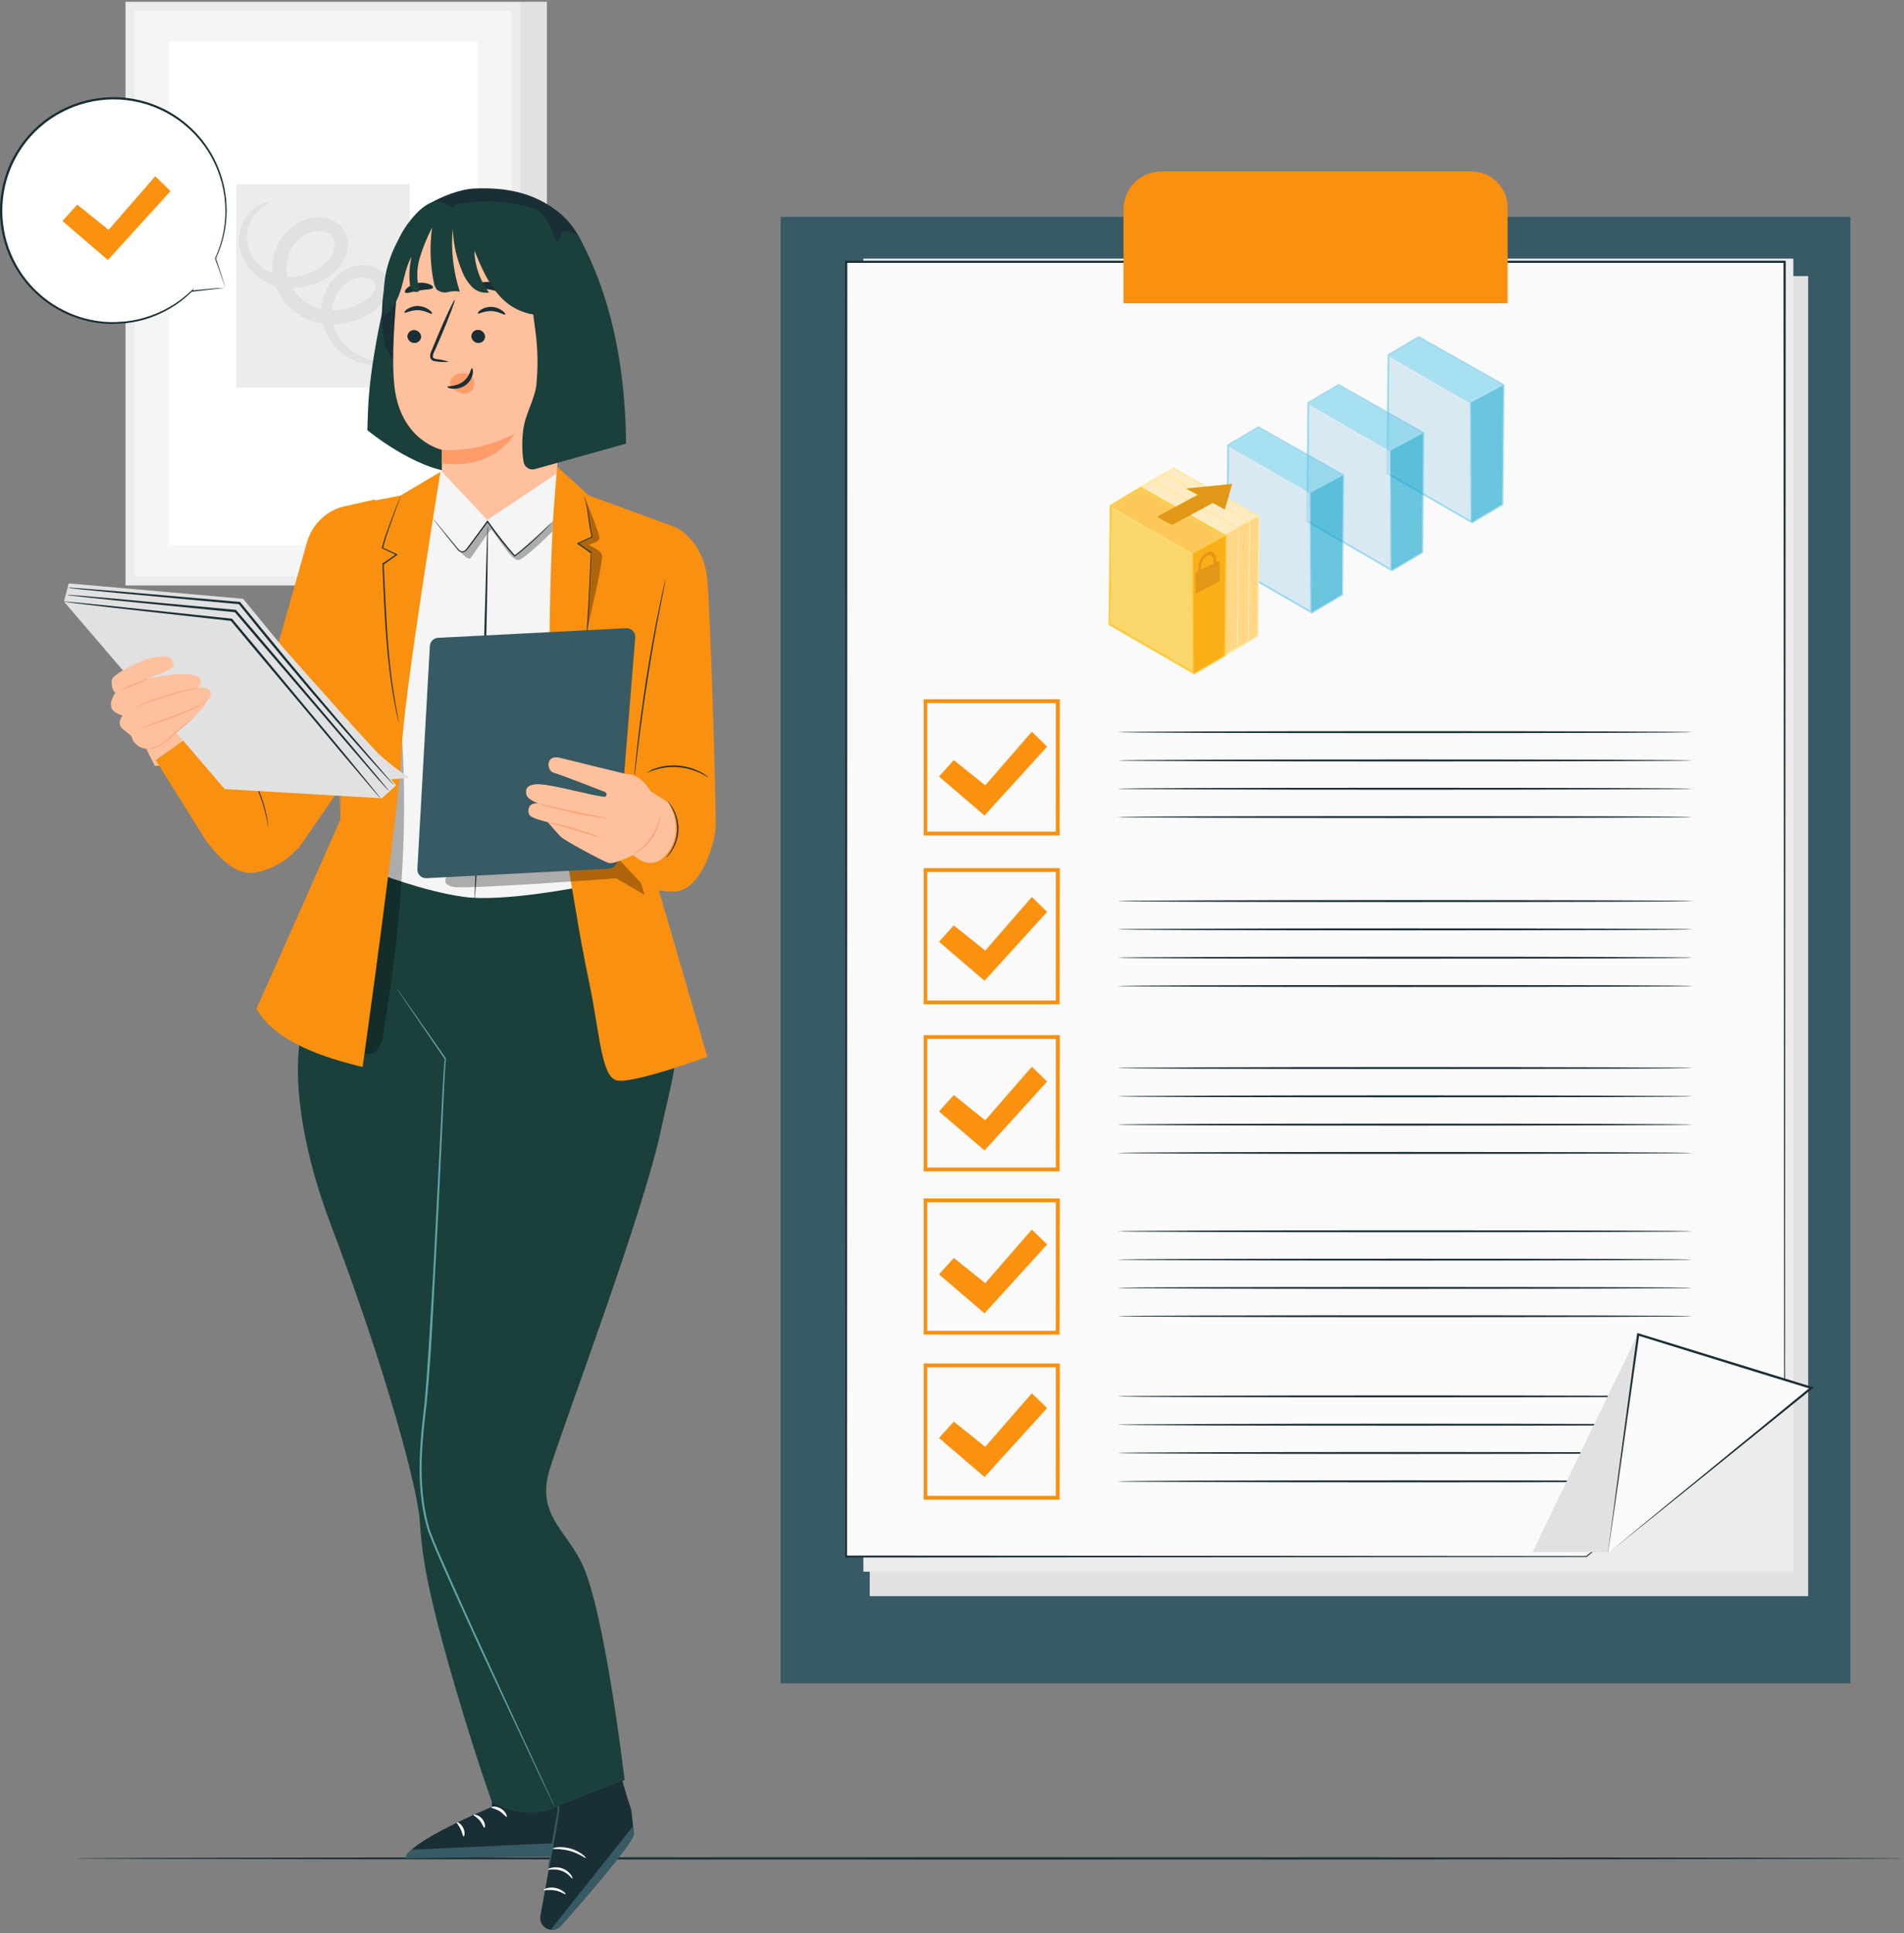 <svg width="538" height="546" viewBox="0 0 538 546" fill="none" xmlns="http://www.w3.org/2000/svg">
<rect x="0" y="0" width="538" height="546" fill="#808080" stroke="none"/>
<g clip-path="url(#clip0_2545_73)">
<path d="M537.469 524.889C537.469 525.069 421.959 525.219 279.469 525.219C136.979 525.219 21.469 525.069 21.469 524.889C21.469 524.709 136.949 524.559 279.469 524.559C421.989 524.559 537.469 524.709 537.469 524.889Z" fill="#1A2E35"/>
<path d="M154.537 0.5H146.938V163.87H154.537V0.5Z" fill="#E1E1E1"/>
<path d="M145.679 1.762H36.829C36.768 1.762 36.719 1.811 36.719 1.872V163.992C36.719 164.052 36.768 164.102 36.829 164.102H145.679C145.739 164.102 145.789 164.052 145.789 163.992V1.872C145.789 1.811 145.739 1.762 145.679 1.762Z" fill="#F5F5F5"/>
<path d="M146.941 165.361H35.572C35.557 165.362 35.542 165.36 35.528 165.355C35.514 165.35 35.501 165.342 35.49 165.332C35.48 165.321 35.472 165.309 35.467 165.294C35.462 165.28 35.46 165.265 35.462 165.251V0.611C35.46 0.596 35.462 0.581 35.467 0.567C35.472 0.553 35.48 0.54 35.49 0.529C35.501 0.519 35.514 0.511 35.528 0.506C35.542 0.501 35.557 0.499 35.572 0.501H146.941C146.971 0.501 146.999 0.512 147.019 0.533C147.04 0.553 147.051 0.581 147.051 0.611V165.251C147.051 165.265 147.049 165.279 147.043 165.293C147.038 165.306 147.029 165.318 147.019 165.328C147.009 165.339 146.997 165.347 146.984 165.352C146.97 165.358 146.956 165.361 146.941 165.361ZM38.092 162.841H144.411C144.426 162.842 144.441 162.84 144.455 162.835C144.469 162.83 144.482 162.822 144.493 162.812C144.503 162.801 144.511 162.789 144.516 162.774C144.521 162.76 144.523 162.745 144.521 162.731V3.141C144.523 3.126 144.521 3.111 144.516 3.097C144.511 3.083 144.503 3.07 144.493 3.059C144.482 3.049 144.469 3.041 144.455 3.036C144.441 3.031 144.426 3.029 144.411 3.031H38.092C38.062 3.031 38.034 3.042 38.014 3.063C37.993 3.083 37.981 3.111 37.981 3.141V162.731C37.981 162.745 37.984 162.759 37.99 162.773C37.995 162.786 38.004 162.798 38.014 162.808C38.024 162.819 38.036 162.827 38.049 162.832C38.063 162.838 38.077 162.841 38.092 162.841Z" fill="#ECECEC"/>
<path d="M134.893 11.781H47.813C47.752 11.781 47.703 11.831 47.703 11.891V153.871C47.703 153.932 47.752 153.981 47.813 153.981H134.893C134.954 153.981 135.003 153.932 135.003 153.871V11.891C135.003 11.831 134.954 11.781 134.893 11.781Z" fill="white"/>
<path d="M115.7 52.09H66.82C66.781 52.09 66.75 52.121 66.75 52.16V109.47C66.75 109.509 66.781 109.54 66.82 109.54H115.7C115.739 109.54 115.77 109.509 115.77 109.47V52.16C115.77 52.121 115.739 52.09 115.7 52.09Z" fill="#ECECEC"/>
<path d="M111.883 102.501C111.943 102.691 109.533 103.751 104.883 103.211C102.056 102.835 99.368 101.759 97.063 100.081C93.933 97.742 91.776 94.331 91.003 90.501C90.566 88.115 90.767 85.655 91.587 83.372C92.407 81.089 93.817 79.063 95.673 77.501C96.727 76.62 97.92 75.92 99.203 75.431C100.608 74.91 102.118 74.738 103.603 74.931C105.232 75.076 106.772 75.734 108.003 76.811C108.692 77.459 109.212 78.267 109.515 79.163C109.819 80.06 109.897 81.017 109.743 81.951C109.406 83.633 108.561 85.172 107.323 86.361C106.229 87.439 104.987 88.355 103.633 89.081C100.927 90.581 97.913 91.439 94.823 91.591C91.563 91.781 88.314 91.057 85.443 89.501C82.481 87.847 80.076 85.352 78.533 82.331C76.95 79.249 76.511 75.706 77.293 72.331C78.079 69.059 79.942 66.146 82.583 64.061C83.897 63.021 85.397 62.24 87.003 61.761C88.636 61.33 90.347 61.279 92.003 61.611C93.75 61.947 95.34 62.842 96.533 64.161C97.679 65.513 98.306 67.228 98.303 69.001C98.324 70.615 97.917 72.205 97.123 73.611C96.4 74.888 95.456 76.026 94.333 76.971C92.29 78.687 89.903 79.945 87.333 80.661C84.965 81.353 82.48 81.547 80.033 81.231C77.754 80.916 75.578 80.081 73.673 78.791C72.034 77.712 70.645 76.296 69.598 74.637C68.552 72.978 67.871 71.114 67.603 69.171C67.275 66.238 68.08 63.29 69.853 60.931C70.906 59.458 72.346 58.306 74.013 57.601C75.163 57.171 75.813 57.181 75.843 57.291C75.873 57.401 75.323 57.701 74.393 58.291C73.084 59.211 71.994 60.41 71.203 61.801C69.947 63.904 69.479 66.385 69.883 68.801C70.207 70.367 70.855 71.849 71.785 73.151C72.715 74.453 73.906 75.546 75.283 76.361C76.943 77.352 78.799 77.967 80.722 78.164C82.645 78.361 84.587 78.135 86.413 77.501C88.478 76.838 90.382 75.751 92.003 74.311C92.793 73.685 93.436 72.893 93.885 71.991C94.335 71.089 94.58 70.098 94.603 69.091C94.599 68.169 94.254 67.281 93.636 66.596C93.019 65.912 92.17 65.479 91.253 65.381C90.175 65.175 89.064 65.216 88.003 65.501C86.914 65.841 85.897 66.38 85.003 67.091C83.091 68.632 81.75 70.769 81.193 73.161C80.617 75.641 80.951 78.246 82.133 80.501C83.314 82.805 85.147 84.71 87.403 85.981C89.621 87.203 92.134 87.788 94.663 87.671C97.164 87.553 99.605 86.869 101.803 85.671C102.841 85.144 103.798 84.471 104.643 83.671C105.349 83.045 105.854 82.224 106.093 81.311C106.162 80.972 106.145 80.62 106.041 80.29C105.938 79.959 105.753 79.66 105.503 79.421C104.838 78.853 104.014 78.504 103.143 78.421C102.214 78.283 101.265 78.365 100.373 78.661C99.435 78.983 98.559 79.464 97.783 80.081C96.247 81.288 95.077 82.897 94.403 84.731C93.763 86.433 93.567 88.271 93.833 90.071C94.358 93.295 96.014 96.226 98.503 98.341C100.453 99.964 102.753 101.111 105.223 101.691C109.363 102.641 111.853 102.161 111.883 102.501Z" fill="#E1E1E1"/>
<path d="M63.65 81.279L60.81 72.949C64.166 65.769 64.715 57.594 62.35 50.029C59.985 42.465 54.877 36.059 48.029 32.069C41.18 28.08 33.088 26.796 25.341 28.47C17.595 30.144 10.754 34.655 6.164 41.116C1.574 47.577 -0.434 55.52 0.535 63.386C1.504 71.252 5.38 78.472 11.401 83.625C17.422 88.778 25.153 91.494 33.075 91.237C40.996 90.981 48.535 87.771 54.21 82.239L63.65 81.279Z" fill="white"/>
<path d="M63.648 81.279C63.456 81.316 63.263 81.342 63.068 81.359L61.278 81.579L54.208 82.389H53.938L54.078 82.149L54.288 82.309C50.576 85.994 46.011 88.704 40.998 90.199C39.419 90.654 37.808 90.988 36.178 91.199C35.338 91.329 34.468 91.339 33.588 91.409C33.148 91.409 32.698 91.489 32.258 91.479H30.898C22.64 91.225 14.808 87.751 9.078 81.799C3.889 76.484 0.715 69.526 0.101 62.123C-0.512 54.72 1.474 47.335 5.718 41.239C8.697 36.912 12.708 33.396 17.388 31.009C21.84 28.731 26.757 27.51 31.758 27.439C40.024 27.367 47.998 30.497 54.008 36.173C60.018 41.85 63.598 49.632 63.998 57.889C64.263 63.099 63.232 68.294 60.998 73.009V72.909C61.878 75.609 62.568 77.709 63.048 79.159C63.261 79.825 63.431 80.355 63.558 80.749C63.619 80.922 63.669 81.099 63.708 81.279C63.708 81.279 63.628 81.079 63.498 80.719C63.368 80.359 63.158 79.799 62.918 79.109C62.408 77.689 61.678 75.639 60.748 72.999C62.998 68.158 63.985 62.826 63.617 57.501C63.249 52.175 61.539 47.029 58.646 42.544C55.752 38.057 51.77 34.377 47.07 31.846C42.37 29.315 37.106 28.016 31.768 28.069C26.863 28.143 22.041 29.347 17.678 31.589C13.101 33.924 9.177 37.361 6.258 41.589C3.593 45.431 1.818 49.819 1.061 54.433C0.304 59.047 0.585 63.772 1.882 68.265C3.18 72.757 5.462 76.904 8.563 80.404C11.663 83.904 15.505 86.669 19.808 88.499C23.318 89.996 27.074 90.833 30.888 90.969H32.218C32.658 90.969 33.098 90.969 33.538 90.909C34.398 90.839 35.258 90.839 36.088 90.719C37.699 90.513 39.291 90.179 40.848 89.719C45.824 88.284 50.375 85.658 54.108 82.069L54.858 81.349L54.318 82.239L54.188 82.039L61.188 81.399L62.998 81.319L63.648 81.279Z" fill="#1A2E35"/>
<path d="M38.352 205.609L43.762 216.319L56.312 215.919L57.772 214.649L51.192 206.509L38.352 205.609Z" fill="#FFC19D"/>
<path d="M138.996 508.9V510.33C138.996 510.33 114.866 520.33 114.656 524.88L162.736 524.18L161.846 508.18C154.726 511.6 147.256 512.08 138.996 508.9Z" fill="#1A2E35"/>
<path d="M162.717 524.178L162.507 520.328L116.507 522.418C116.507 522.418 114.387 523.418 114.647 524.878L162.717 524.178Z" fill="#375A64"/>
<path d="M138.814 510.499C138.814 510.729 140.004 510.819 141.164 511.559C142.324 512.299 142.964 513.269 143.164 513.179C143.364 513.089 143.014 511.729 141.584 510.859C140.154 509.989 138.764 510.249 138.814 510.499Z" fill="white"/>
<path d="M133.799 512.63C133.749 512.85 134.799 513.24 135.579 514.22C136.359 515.2 136.639 516.22 136.869 516.22C137.099 516.22 137.239 514.88 136.199 513.68C135.159 512.48 133.799 512.4 133.799 512.63Z" fill="white"/>
<path d="M131 518.702C131.22 518.702 131.53 517.572 130.9 516.302C130.27 515.032 129.18 514.522 129.08 514.722C128.98 514.922 129.67 515.592 130.17 516.652C130.67 517.712 130.79 518.682 131 518.702Z" fill="white"/>
<path d="M173.351 494.398L152.881 500.128L158.001 511.738L152.691 541.118C152.538 541.927 152.689 542.763 153.115 543.467C153.542 544.17 154.214 544.691 155.001 544.928C155.612 545.102 156.26 545.1 156.87 544.923C157.48 544.746 158.028 544.402 158.451 543.928C162.971 538.858 179.501 520.138 179.101 517.848L178.451 511.748C178.311 510.478 177.081 507.468 177.081 507.188L173.351 494.398Z" fill="#1A2E35"/>
<path d="M155.602 545.038L178.902 515.738L179.022 517.068C179.292 518.508 178.692 519.138 178.082 520.138C176.252 523.078 171.082 529.778 158.542 543.928C158.177 544.337 157.72 544.651 157.208 544.845C156.696 545.038 156.145 545.104 155.602 545.038Z" fill="#375A64"/>
<path d="M161.739 530.592C161.569 530.692 160.689 529.102 158.679 528.392C156.669 527.682 154.949 528.232 154.889 528.042C154.829 527.852 155.239 527.682 155.989 527.512C156.974 527.309 157.996 527.389 158.939 527.742C159.874 528.082 160.69 528.686 161.289 529.482C161.729 530.092 161.819 530.552 161.739 530.592Z" fill="white"/>
<path d="M159.82 535.02C159.68 535.17 158.55 534.24 156.82 533.93C155.09 533.62 153.69 534.01 153.62 533.82C153.55 533.63 155.01 532.82 156.97 533.24C158.93 533.66 160 534.92 159.82 535.02Z" fill="white"/>
<path d="M165.541 524.781C165.401 524.941 163.671 523.501 161.041 522.781C158.411 522.061 156.171 522.341 156.141 522.131C156.111 521.921 158.441 521.311 161.251 522.131C164.061 522.951 165.691 524.681 165.541 524.781Z" fill="white"/>
<path d="M157.752 507.738C157.955 509.045 158.035 510.367 157.992 511.688V511.738C157.732 513.438 157.382 515.608 156.992 517.968C156.502 520.768 155.992 523.288 155.652 525.108C155.508 526.107 155.263 527.089 154.922 528.038C154.923 527.03 155.027 526.025 155.232 525.038C155.492 523.198 155.902 520.658 156.392 517.868C156.812 515.508 157.212 513.338 157.552 511.648C157.51 510.342 157.577 509.034 157.752 507.738Z" fill="#375A64"/>
<path d="M186.881 318.629C188.501 310.839 192.581 296.759 190.971 290.279C187.241 275.279 180.691 266.569 171.751 247.489H165.101L101.301 246.379L96.071 257.959C90.281 273.559 86.321 282.879 84.691 294.289C82.811 307.439 86.111 326.489 93.411 345.719C109.181 387.229 117.991 420.429 118.591 429.369C119.191 438.309 120.151 447.559 128.441 475.869C134.491 496.539 138.971 508.869 138.971 508.869C145.261 512.419 151.921 513.379 157.971 509.929L176.491 502.779C176.491 502.779 170.811 454.019 164.191 441.089C159.421 431.779 151.621 427.359 155.261 415.219C158.901 403.079 181.931 342.499 186.881 318.629Z" fill="#1B403C"/>
<path d="M112.203 279.262C112.299 279.358 112.382 279.466 112.453 279.582L113.163 280.582L115.863 284.422L126.003 298.952V299.002V299.072C125.513 304.522 125.323 310.842 125.003 317.892C124.683 324.942 124.303 332.692 123.903 341.012C123.503 349.332 123.003 358.242 122.513 367.572C122.023 376.902 121.513 386.642 120.513 396.672C119.513 405.022 118.683 413.212 119.393 421.092C119.558 423.04 119.822 424.98 120.183 426.902C120.511 428.789 120.972 430.65 121.563 432.472C122.883 436.002 124.423 439.472 125.873 442.762C131.763 456.082 137.283 467.992 141.873 478.012L152.803 501.712L155.803 508.162L156.563 509.842C156.733 510.222 156.803 510.422 156.803 510.422C156.803 510.422 156.693 510.242 156.503 509.872C156.313 509.502 156.043 508.922 155.693 508.212C154.983 506.722 153.953 504.572 152.623 501.812C149.993 496.212 146.203 488.152 141.513 478.192C136.823 468.232 131.313 456.312 125.393 442.992C123.933 439.652 122.393 436.262 121.043 432.652C120.435 430.809 119.964 428.924 119.633 427.012C119.263 425.092 119.013 423.132 118.833 421.152C118.103 413.152 118.963 404.942 119.933 396.612C120.863 386.612 121.353 376.852 121.933 367.532C122.513 358.212 122.933 349.312 123.373 340.992C123.813 332.672 124.193 324.912 124.553 317.862C124.913 310.812 125.143 304.492 125.673 299.042V299.162C121.393 292.892 118.023 287.932 115.673 284.512L113.053 280.612L112.383 279.612C112.317 279.498 112.257 279.381 112.203 279.262Z" fill="#61A5AA"/>
<path d="M120.699 142.958L124.619 133.058L147.999 131.828L157.539 133.058L158.589 135.798L164.999 250.318C164.999 250.318 142.379 254.878 131.069 253.318C119.759 251.758 106.469 246.568 106.469 246.568V181.428L120.699 142.958Z" fill="#F5F5F5"/>
<path d="M155.848 147.611C155.802 147.687 155.749 147.757 155.688 147.821L155.178 148.391C154.728 148.881 154.058 149.581 153.178 150.451C150.771 152.842 148.216 155.08 145.528 157.151L145.418 157.231L145.318 157.131C142.799 154.362 140.46 151.432 138.318 148.361C138.078 148.011 137.838 147.671 137.628 147.361H137.908L132.288 154.911C132.071 155.21 131.811 155.477 131.518 155.701C131.208 155.94 130.817 156.047 130.428 156.001C130.069 155.923 129.741 155.739 129.488 155.471C129.248 155.221 129.048 154.961 128.848 154.711L126.628 151.941L123.458 147.941L122.608 146.841C122.501 146.718 122.407 146.584 122.328 146.441C122.445 146.555 122.555 146.675 122.658 146.801C122.878 147.071 123.178 147.421 123.558 147.861L126.818 151.811L129.068 154.561C129.468 155.041 129.868 155.621 130.478 155.721C131.088 155.821 131.628 155.291 132.048 154.721L137.628 147.151L137.768 146.961L137.908 147.161L138.598 148.161C140.732 151.222 143.053 154.147 145.548 156.921H145.348C148.035 154.873 150.606 152.676 153.048 150.341C153.938 149.491 154.628 148.811 155.098 148.341L155.638 147.811L155.848 147.611Z" fill="#1A2E35"/>
<g opacity="0.3">
<path d="M129.172 154.88C129.172 154.88 132.172 158.52 132.962 157.61C133.752 156.7 138.182 149.9 138.712 149.61C139.242 149.32 144.532 158.85 146.612 158.18C148.692 157.51 156.112 150.1 156.112 150.1L156.252 147.18L145.452 157.01L137.782 147.25L131.322 155.64C131.322 155.64 130.002 156.72 129.172 154.88Z" fill="black"/>
</g>
<path d="M134.127 253.989C134.103 253.632 134.103 253.275 134.127 252.919C134.127 252.149 134.187 251.129 134.227 249.839C134.337 247.109 134.497 243.259 134.687 238.539C135.087 228.989 135.627 215.799 136.127 201.239C136.627 186.679 137.007 173.469 137.267 163.919C137.407 159.199 137.507 155.349 137.587 152.609L137.707 149.539C137.706 149.181 137.733 148.823 137.787 148.469C137.832 148.824 137.849 149.181 137.837 149.539C137.837 150.299 137.837 151.329 137.837 152.619C137.837 155.349 137.767 159.199 137.717 163.929C137.577 173.489 137.277 186.689 136.777 201.259C136.277 215.829 135.657 229.019 135.147 238.559C134.867 243.279 134.637 247.119 134.477 249.849C134.377 251.139 134.307 252.159 134.247 252.919C134.239 253.278 134.199 253.636 134.127 253.989Z" fill="#1A2E35"/>
<g opacity="0.3">
<path d="M113.567 207.77L101.297 288.26L102.297 296.98C103.377 298.21 105.517 297.8 106.617 296.59C107.591 295.271 108.173 293.704 108.297 292.07C112.927 264.24 115.447 235.92 113.567 207.77Z" fill="black"/>
</g>
<path d="M96.297 143.259C94.049 143.987 92.011 145.249 90.357 146.936C88.703 148.624 87.481 150.687 86.797 152.949L72.188 204.499L84.188 239.839L95.287 223.729L105.997 141.059L96.297 143.259Z" fill="#F9900F"/>
<path d="M96.281 229.98C96.341 230.89 96.371 231.4 96.371 231.4L72.461 284.92C77.801 294.46 92.251 298.92 102.461 301.36C102.461 301.36 112.781 228.2 113.461 212.07C114.141 195.94 124.461 133.27 124.461 133.27L113.191 139.96L99.341 142.67" fill="#F9900F"/>
<path d="M75.367 278.911C75.367 278.911 75.367 278.821 75.457 278.661L75.747 277.961L76.907 275.261C77.907 272.901 79.427 269.491 81.287 265.261L96.217 231.361V231.431C96.107 227.791 95.977 224.001 95.787 220.131C95.387 211.411 94.907 203.131 94.587 195.541C94.267 187.951 94.077 181.161 94.017 175.441C93.957 169.721 94.017 165.081 94.017 161.881C94.017 160.301 94.087 159.061 94.107 158.201C94.107 157.788 94.107 157.454 94.107 157.201C94.107 156.981 94.107 156.871 94.107 156.871C94.107 156.871 94.107 156.991 94.107 157.201C94.107 157.411 94.107 157.751 94.107 158.201C94.107 159.061 94.107 160.301 94.107 161.881C94.107 165.081 94.107 169.711 94.187 175.441C94.267 181.171 94.487 187.971 94.837 195.531C95.187 203.091 95.627 211.391 96.067 220.121C96.247 223.991 96.377 227.781 96.487 231.421C90.487 244.921 85.237 256.781 81.487 265.281C79.597 269.511 78.077 272.911 77.017 275.281L75.807 277.951C75.667 278.251 75.567 278.481 75.487 278.641L75.367 278.911Z" fill="#F9900F"/>
<path d="M112.688 204.082C112.688 204.082 112.688 204.032 112.628 203.912C112.568 203.792 112.558 203.612 112.498 203.402C112.388 202.922 112.238 202.252 112.038 201.402C111.688 199.672 111.168 197.162 110.698 194.032C110.228 190.902 109.768 187.162 109.398 183.032C109.028 178.902 108.738 174.272 108.518 169.462C108.438 167.662 108.358 165.892 108.278 164.162C108.278 163.302 108.208 162.452 108.168 161.612L108.108 160.352V159.732V159.412C108.108 159.412 108.108 159.312 108.108 159.252C108.105 159.212 108.105 159.172 108.108 159.132V159.072C108.108 159.072 108.268 158.992 108.298 159.072C108.328 159.152 108.378 159.142 108.418 159.172L108.178 159.122L111.998 156.502V156.772L107.998 154.882L107.898 154.832V154.722C108.498 152.432 109.228 150.392 109.898 148.592C110.568 146.792 111.138 145.242 111.628 143.972C112.118 142.702 112.528 141.702 112.808 141.032L113.128 140.262C113.162 140.174 113.206 140.09 113.258 140.012C113.235 140.104 113.204 140.194 113.168 140.282L112.888 141.062C112.618 141.772 112.248 142.772 111.778 144.062C111.308 145.352 110.778 146.902 110.118 148.702C109.458 150.502 108.798 152.542 108.208 154.822L108.138 154.652L112.138 156.522L112.388 156.632L112.168 156.782L108.468 159.392L108.238 159.332C108.238 159.332 108.348 159.252 108.338 159.252C108.338 159.252 108.338 159.252 108.398 159.252H108.458V159.722V160.332L108.518 161.582C108.518 162.422 108.598 163.272 108.638 164.142C108.718 165.862 108.798 167.632 108.878 169.432C109.108 174.252 109.388 178.832 109.738 182.992C110.088 187.152 110.518 190.902 110.968 193.992C111.418 197.082 111.878 199.642 112.198 201.372C112.358 202.222 112.498 202.892 112.588 203.372C112.588 203.582 112.658 203.762 112.688 203.892C112.693 203.955 112.693 204.018 112.688 204.082Z" fill="#1A2E35"/>
<path d="M182.317 238.131L191.137 149.011L166.327 139.921C166.327 139.921 160.517 134.571 157.417 131.801L156.327 145.801C156.327 145.801 152.967 203.001 158.247 231.801C163.527 260.601 162.787 259.641 166.657 278.371C169.467 292.011 169.927 303.921 174.167 305.131C178.407 306.341 199.857 298.501 199.857 298.501L182.317 238.131Z" fill="#F9900F"/>
<path d="M191.141 149.012C191.141 149.012 198.661 152.702 199.791 163.212C200.791 172.452 202.411 229.212 202.211 233.762C202.011 238.312 198.061 251.272 190.971 251.762C179.781 252.472 176.711 243.832 176.711 243.832L179.711 214.832L191.141 149.012Z" fill="#F9900F"/>
<path d="M162.688 201.02C162.688 201.02 162.688 200.96 162.688 200.85C162.688 200.74 162.687 200.56 162.777 200.36C162.867 199.9 162.987 199.26 163.147 198.46C163.447 196.82 163.907 194.46 164.327 191.46C165.207 185.54 165.967 177.29 166.397 168.16C166.497 166.01 166.597 163.91 166.697 161.88C166.697 160.88 166.787 159.88 166.827 158.88C166.827 158.39 166.878 157.88 166.908 157.43V156.72V156.37C166.913 156.316 166.913 156.263 166.908 156.21C166.91 156.19 166.91 156.17 166.908 156.15C166.94 156.162 166.975 156.162 167.007 156.15C167.007 156.15 167.117 156.1 167.107 156.15L166.878 156.2L163.177 153.6L162.997 153.5L163.227 153.39L167.227 151.53L167.158 151.68C166.8 150.055 166.526 148.413 166.337 146.76C166.147 145.31 165.968 144.06 165.768 143.04C165.617 142.261 165.426 141.49 165.197 140.73L164.997 140.13C164.997 140 164.937 139.93 164.947 139.93C164.984 139.99 165.014 140.054 165.037 140.12C165.037 140.25 165.178 140.44 165.268 140.7C165.532 141.455 165.746 142.226 165.908 143.01C166.138 144.01 166.338 145.28 166.548 146.73C166.758 148.18 166.977 149.84 167.417 151.62V151.72H167.327L163.327 153.61V153.35L167.037 155.94L166.807 155.99V155.94C166.846 155.91 166.89 155.889 166.938 155.88C166.977 155.87 167.018 155.87 167.057 155.88C167.064 155.899 167.064 155.92 167.057 155.94C167.057 156 167.057 156.03 167.057 156.06C167.062 156.123 167.062 156.186 167.057 156.25V156.61V157.33C167.057 157.81 167.058 158.33 166.988 158.79C166.988 159.79 166.907 160.79 166.867 161.79C166.767 163.83 166.668 165.926 166.568 168.08C166.321 175.916 165.66 183.733 164.587 191.5C164.137 194.5 163.588 196.84 163.298 198.5C163.118 199.3 162.967 199.92 162.857 200.38L162.738 200.87C162.723 200.92 162.707 200.971 162.688 201.02Z" fill="#1A2E35"/>
<g opacity="0.3">
<path d="M126.202 247.648C126.202 247.648 124.502 249.848 128.202 250.528C131.902 251.208 174.142 248.078 174.142 248.078L182.142 252.748L181.092 249.378L174.402 242.238L126.202 247.648Z" fill="black"/>
</g>
<path d="M176.923 177.441L123.783 180.151C123.18 180.182 122.609 180.435 122.181 180.861C121.753 181.288 121.497 181.857 121.463 182.461L117.933 245.461C117.915 245.804 117.968 246.146 118.091 246.467C118.213 246.788 118.402 247.08 118.644 247.323C118.886 247.566 119.177 247.756 119.497 247.879C119.818 248.003 120.16 248.058 120.503 248.041L172.073 245.351C172.665 245.317 173.224 245.07 173.648 244.657C174.073 244.244 174.334 243.691 174.383 243.101L179.493 180.041C179.515 179.696 179.463 179.351 179.342 179.028C179.221 178.705 179.033 178.411 178.791 178.165C178.548 177.92 178.256 177.728 177.934 177.603C177.613 177.479 177.268 177.423 176.923 177.441Z" fill="#375A64"/>
<path d="M188.077 163.629C188.061 163.817 188.031 164.005 187.987 164.189C187.907 164.589 187.807 165.129 187.677 165.799C187.397 167.229 186.997 169.239 186.507 171.709C185.507 176.709 184.267 183.619 183.057 191.289C181.847 198.959 180.927 205.929 180.307 210.979C180.007 213.479 179.767 215.519 179.587 216.979C179.507 217.669 179.437 218.209 179.387 218.609C179.371 218.798 179.341 218.985 179.297 219.169C179.286 218.979 179.286 218.789 179.297 218.599C179.297 218.199 179.377 217.599 179.437 216.969C179.557 215.549 179.767 213.499 180.047 210.969C180.597 205.909 181.487 198.969 182.697 191.259C183.907 183.549 185.217 176.669 186.257 171.689C186.767 169.189 187.207 167.179 187.527 165.789L187.897 164.199C187.93 164.001 187.991 163.809 188.077 163.629Z" fill="#1A2E35"/>
<path d="M178.003 218.72C178.003 218.72 181.063 218.9 183.773 223.43L188.953 226.73C188.953 226.73 193.483 233.85 188.953 240.5C184.423 247.15 178.953 241.5 178.953 241.5C178.953 241.5 173.483 244.21 171.953 243.74C170.423 243.27 160.043 237.69 158.533 236.41C158.083 236.03 154.743 232.19 154.743 232.19C154.743 232.19 150.113 231.19 149.583 230.14C149.053 229.09 149.013 226.65 152.133 226.89C152.133 226.89 149.133 225.97 148.743 224.44C148.353 222.91 148.743 220.91 154.133 221.68C159.523 222.45 169.813 225.31 171.003 225.02C171.13 224.952 171.233 224.848 171.302 224.722C171.37 224.596 171.4 224.453 171.389 224.31C171.377 224.166 171.324 224.03 171.236 223.916C171.148 223.803 171.029 223.717 170.893 223.67C170.503 223.49 158.363 218.77 156.403 218.23C154.443 217.69 154.003 212.96 158.353 214.07C162.703 215.18 176.893 218.61 176.893 218.61L178.003 218.72Z" fill="#FFC19D"/>
<path d="M169.999 236.749C169.238 236.561 168.487 236.334 167.749 236.069C166.369 235.609 164.469 234.999 162.339 234.389C160.209 233.779 158.279 233.259 156.879 232.889C156.11 232.729 155.351 232.518 154.609 232.259C154.822 232.252 155.034 232.276 155.239 232.329C155.639 232.399 156.239 232.509 156.929 232.659C158.359 232.959 160.309 233.429 162.439 234.059C164.569 234.689 166.439 235.329 167.829 235.839C168.509 236.089 169.059 236.309 169.429 236.469C169.632 236.535 169.824 236.629 169.999 236.749Z" fill="#FF9C6A"/>
<path d="M171.747 231.121C171.479 231.127 171.211 231.107 170.947 231.061C170.437 231.011 169.707 230.911 168.797 230.781C166.987 230.511 164.497 230.071 161.797 229.491C159.097 228.911 156.607 228.281 154.797 227.781C153.917 227.531 153.207 227.321 152.717 227.161C152.46 227.099 152.212 227.008 151.977 226.891C152.241 226.905 152.503 226.952 152.757 227.031L154.857 227.551C156.637 227.981 159.087 228.551 161.857 229.151C164.627 229.751 167.067 230.211 168.857 230.541L170.987 230.931C171.246 230.964 171.502 231.028 171.747 231.121Z" fill="#FF9C6A"/>
<path d="M186.477 229.898C186.506 230.084 186.506 230.273 186.477 230.458C186.447 230.966 186.381 231.471 186.277 231.968C185.924 233.611 185.27 235.174 184.347 236.578C183.422 237.982 182.241 239.2 180.867 240.168C180.453 240.46 180.019 240.72 179.567 240.948C179.404 241.043 179.229 241.113 179.047 241.158C179.047 241.098 179.717 240.738 180.727 239.968C182.025 238.965 183.15 237.756 184.057 236.388C184.968 235.017 185.644 233.502 186.057 231.908C186.357 230.688 186.417 229.898 186.477 229.898Z" fill="#FF9C6A"/>
<path d="M188.19 242.239C188.14 242.189 188.86 241.499 189.66 240.149C190.702 238.396 191.28 236.407 191.339 234.369C191.399 232.33 190.938 230.31 190 228.499C189.28 227.099 188.61 226.369 188.66 226.329C188.71 226.289 188.86 226.479 189.15 226.819C189.549 227.31 189.904 227.836 190.21 228.389C191.244 230.222 191.756 232.303 191.69 234.406C191.625 236.509 190.985 238.554 189.84 240.319C189.499 240.85 189.111 241.349 188.68 241.809C188.539 241.976 188.374 242.121 188.19 242.239Z" fill="#1A2E35"/>
<path d="M200.169 219.612C200.169 219.672 199.299 219.032 197.799 218.302C196.92 217.891 196.006 217.557 195.069 217.302C193.923 216.976 192.747 216.765 191.559 216.672C190.369 216.593 189.174 216.627 187.989 216.772C187.024 216.901 186.071 217.108 185.139 217.392C183.549 217.892 182.639 218.392 182.609 218.392C182.801 218.237 183.013 218.11 183.239 218.012C183.48 217.823 183.734 217.653 183.999 217.502C184.344 217.341 184.698 217.2 185.059 217.082C185.995 216.756 186.959 216.519 187.939 216.372C189.145 216.206 190.365 216.162 191.579 216.242C192.788 216.348 193.984 216.572 195.149 216.912C196.099 217.204 197.019 217.582 197.899 218.042C198.279 218.222 198.599 218.442 198.899 218.612C199.144 218.758 199.378 218.922 199.599 219.102C199.81 219.247 200.002 219.418 200.169 219.612Z" fill="#1A2E35"/>
<g opacity="0.3">
<path d="M165.432 141.059C165.432 141.059 169.912 151.509 169.292 152.379C168.672 153.249 166.292 153.869 166.292 153.869C166.292 153.869 170.152 155.539 170.152 157.019C170.152 159.969 166.012 177.439 166.012 177.439L167.012 156.109L163.312 153.509L167.312 151.639L165.432 141.059Z" fill="black"/>
</g>
<path d="M73.62 194.5L65.18 216.32L56.11 206.14L44 214.69L58.23 237.5C62.7 243.25 66.98 247.15 71.85 246.5C72.827 246.362 73.789 246.127 74.72 245.8C81.41 243.52 86.01 239.03 87.72 232.18L95.42 202.18L73.62 194.5Z" fill="#F9900F"/>
<path d="M75.807 233.5C75.716 233.207 75.652 232.906 75.617 232.6C75.517 232.02 75.337 231.18 75.097 230.14C74.857 229.1 74.527 227.89 74.097 226.56C73.667 225.23 73.097 223.78 72.477 222.3C71.857 220.82 71.117 219.45 70.477 218.23C69.837 217.01 69.107 215.95 68.477 215.08C67.847 214.21 67.367 213.51 67.007 213.08C66.804 212.846 66.627 212.591 66.477 212.32C66.693 212.538 66.897 212.769 67.087 213.01C67.477 213.46 68.007 214.14 68.627 215.01C69.247 215.88 69.947 216.94 70.627 218.15C71.388 219.474 72.082 220.836 72.707 222.23C73.324 223.625 73.872 225.05 74.347 226.5C74.757 227.85 75.077 229.08 75.287 230.12C75.497 231.16 75.647 232.01 75.717 232.6C75.773 232.897 75.803 233.198 75.807 233.5Z" fill="#1A2E35"/>
<path d="M71.68 173.5C71.68 173.5 100.94 206.68 106.83 212.78C109.576 215.317 112.526 217.625 115.65 219.68L106.41 220.44L71.68 173.5Z" fill="#E1E1E1"/>
<path d="M68.69 169.12L19.42 164.77L18.07 169.92L63.49 222.87L107.86 225.47L111.93 221.83L68.69 169.12Z" fill="#E1E1E1"/>
<path d="M17.68 169.869C17.984 169.95 18.295 170.004 18.61 170.029L21.32 170.389L31.37 171.579L65.37 175.379L65.15 175.259L70.8 182.029L96.63 212.799L104.51 222.079L106.68 224.579L107.26 225.219C107.39 225.359 107.46 225.429 107.47 225.419C107.431 225.33 107.377 225.249 107.31 225.179L106.78 224.489L104.71 221.909L97 212.499L71.3 181.609L65.64 174.839L65.56 174.739H65.43L31.43 171.159L21.36 170.159L18.65 169.919C18.328 169.879 18.004 169.862 17.68 169.869Z" fill="#1A2E35"/>
<path d="M19.227 166.021C19.539 166.097 19.856 166.147 20.177 166.171L22.917 166.471L33.117 167.471L67.637 170.651L67.407 170.531L73.317 177.821C83.447 190.241 92.897 201.251 99.847 209.121C103.317 213.061 106.157 216.221 108.137 218.391L110.437 220.871L111.047 221.501C111.187 221.641 111.257 221.711 111.267 221.701C111.221 221.614 111.164 221.534 111.097 221.461L110.537 220.781L108.327 218.221L100.197 208.821C93.347 200.821 83.947 189.821 73.827 177.401L67.917 170.121L67.827 170.011H67.697L33.157 167.011L22.937 166.201L20.187 166.011C19.867 165.988 19.546 165.991 19.227 166.021Z" fill="#1A2E35"/>
<path d="M109.82 223.319C109.82 223.319 109.82 223.229 109.66 223.069L109.12 222.389L107 219.809L99.12 210.409L72.92 179.569C70.81 177.089 68.74 174.669 66.75 172.349L66.67 172.249H66.54L32.64 169.119L22.64 168.259L19.94 168.059C19.627 168.032 19.313 168.032 19 168.059C19.306 168.133 19.616 168.183 19.93 168.209L22.62 168.519L32.62 169.579L66.49 172.929L66.28 172.819L72.44 180.049C82.71 192.049 92.01 202.859 98.78 210.769L106.78 220.029L109 222.499C109.23 222.759 109.43 222.969 109.59 223.139L109.82 223.319Z" fill="#1A2E35"/>
<path d="M49.001 187.769C49.012 187.453 48.958 187.138 48.841 186.843C48.724 186.549 48.547 186.283 48.321 186.061C48.095 185.839 47.826 185.666 47.529 185.554C47.233 185.442 46.917 185.393 46.601 185.409C45.881 185.409 44.931 185.489 43.771 185.609C40.771 185.909 31.841 190.299 31.601 192.069C31.251 194.669 32.601 195.669 32.601 195.669C32.601 195.669 30.861 197.979 31.501 199.889C32.051 201.519 34.671 202.089 34.671 202.089C34.671 202.089 32.731 204.349 34.741 205.949C35.431 206.509 36.831 207.579 37.151 207.949C37.278 208.436 37.463 208.906 37.701 209.349C38.144 209.969 38.716 210.486 39.377 210.866C40.038 211.245 40.772 211.478 41.531 211.549H42.031C42.997 211.639 43.961 211.36 44.731 210.769C48.221 208.109 58.071 200.389 58.271 198.249C58.271 198.249 60.151 196.779 59.411 195.249C58.671 193.719 55.871 194.379 55.871 194.379C56.254 194.072 56.529 193.65 56.655 193.175C56.781 192.7 56.752 192.197 56.571 191.739C55.931 190.129 50.951 190.269 48.691 190.569C46.891 190.799 41.871 191.619 41.871 191.619C41.871 191.619 48.551 189.329 48.951 188.189C48.981 188.052 48.998 187.911 49.001 187.769Z" fill="#FFC19D"/>
<path d="M58.23 198.281C58.017 198.435 57.793 198.572 57.56 198.691C57.12 198.941 56.47 199.281 55.66 199.691C54 200.501 51.74 201.501 49.16 202.501C46.58 203.501 44.21 204.291 42.49 204.841C41.63 205.121 40.93 205.331 40.44 205.471C40.193 205.558 39.938 205.621 39.68 205.661C39.914 205.546 40.158 205.453 40.41 205.381L42.41 204.671C44.12 204.081 46.48 203.261 49.06 202.271C51.64 201.281 53.92 200.271 55.56 199.531C56.38 199.151 57.04 198.831 57.49 198.611C57.725 198.478 57.973 198.368 58.23 198.281Z" fill="#FF9C6A"/>
<path d="M56.134 194.352C55.898 194.435 55.653 194.488 55.404 194.512C54.934 194.602 54.254 194.732 53.404 194.922C51.724 195.292 49.404 195.922 46.944 196.712C45.694 197.102 44.494 197.452 43.424 197.832C42.354 198.212 41.424 198.582 40.624 198.922C39.824 199.262 39.204 199.552 38.774 199.762C38.556 199.883 38.328 199.987 38.094 200.072C38.094 200.072 38.094 200.072 38.244 199.962C38.394 199.852 38.514 199.792 38.724 199.682C39.144 199.442 39.724 199.122 40.554 198.762C41.384 198.402 42.274 198.002 43.354 197.612C44.434 197.222 45.624 196.872 46.874 196.472C49.006 195.777 51.176 195.203 53.374 194.752C54.214 194.582 54.904 194.482 55.374 194.422C55.625 194.381 55.879 194.358 56.134 194.352Z" fill="#FF9C6A"/>
<path d="M41.833 191.648C41.496 191.879 41.134 192.071 40.753 192.218C40.073 192.538 39.113 192.938 38.063 193.378C37.013 193.818 36.063 194.228 35.383 194.548C35.032 194.75 34.66 194.914 34.273 195.038C34.585 194.793 34.92 194.578 35.273 194.398C36.161 193.935 37.073 193.518 38.003 193.148C39.063 192.708 40.003 192.338 40.723 192.058C41.082 191.892 41.453 191.755 41.833 191.648Z" fill="#FF9C6A"/>
<path d="M55.09 202.191C54.954 202.379 54.8 202.553 54.63 202.711C54.31 203.031 53.85 203.491 53.26 204.031C52.08 205.121 50.35 206.521 48.49 208.101C48.03 208.491 47.59 208.901 47.13 209.261C46.698 209.627 46.24 209.961 45.76 210.261C44.958 210.773 44.081 211.157 43.16 211.401C42.541 211.564 41.899 211.621 41.26 211.571C41.085 211.558 40.911 211.532 40.74 211.491C40.63 211.491 40.57 211.491 40.57 211.491C40.8 211.474 41.031 211.474 41.26 211.491C41.889 211.502 42.515 211.421 43.12 211.251C44.011 210.987 44.86 210.596 45.64 210.091C46.105 209.782 46.552 209.449 46.98 209.091C47.43 208.741 47.86 208.331 48.33 207.931C50.19 206.341 51.93 204.931 53.14 203.931C53.75 203.411 54.23 202.931 54.56 202.671C54.723 202.497 54.901 202.336 55.09 202.191Z" fill="#FF9C6A"/>
<path d="M110.607 77.129C110.607 77.129 104.497 99.959 103.977 116.129L103.797 121.499C103.797 121.499 117.277 132.689 128.577 133.379L138.057 110.079L110.607 77.129Z" fill="#1B403C"/>
<path d="M170.469 91.128C167.899 79.988 166.909 67.028 157.639 59.768C150.769 54.378 142.939 52.878 134.209 53.238C129.919 53.418 125.069 55.408 121.319 57.518C116.189 60.428 114.019 66.318 111.539 71.668C106.539 82.388 107.209 96.908 110.539 100.948L155.339 124.598C164.289 119.948 169.889 118.088 171.339 106.168C171.921 101.142 171.627 96.053 170.469 91.128Z" fill="#1A2E35"/>
<path d="M157.166 68.62L128.996 60.3C119.916 58.98 113.406 69.97 112.476 79.1C111.476 89.24 110.566 101.67 111.476 109.3C113.296 124.66 124.916 127.06 124.916 127.06L124.836 133.22L137.676 146.86L157.306 133.75L161.796 74.25C161.872 72.902 161.438 71.574 160.58 70.531C159.722 69.488 158.504 68.806 157.166 68.62Z" fill="#FFC19D"/>
<path d="M115.109 94.871C115.107 95.37 115.292 95.852 115.626 96.222C115.961 96.592 116.423 96.823 116.919 96.871C117.412 96.925 117.906 96.783 118.295 96.476C118.684 96.17 118.937 95.722 118.999 95.231C119.002 94.732 118.817 94.25 118.482 93.88C118.147 93.51 117.686 93.278 117.189 93.231C116.696 93.174 116.201 93.315 115.812 93.622C115.422 93.93 115.17 94.378 115.109 94.871Z" fill="#1A2E35"/>
<path d="M114.307 88.3C114.547 88.56 116.067 87.53 118.177 87.61C120.287 87.69 121.777 88.82 122.017 88.61C122.257 88.4 121.907 88.03 121.257 87.51C120.367 86.847 119.296 86.47 118.187 86.43C117.091 86.387 116.01 86.692 115.097 87.3C114.437 87.73 114.197 88.18 114.307 88.3Z" fill="#1A2E35"/>
<path d="M133.18 94.871C133.177 95.37 133.362 95.852 133.697 96.222C134.032 96.592 134.493 96.823 134.99 96.871C135.238 96.9 135.489 96.879 135.729 96.809C135.969 96.739 136.193 96.622 136.386 96.465C136.58 96.307 136.741 96.112 136.858 95.892C136.975 95.671 137.047 95.43 137.07 95.181C137.072 94.683 136.889 94.203 136.556 93.833C136.223 93.463 135.765 93.23 135.27 93.181C135.021 93.152 134.769 93.172 134.529 93.242C134.288 93.312 134.064 93.429 133.869 93.586C133.675 93.743 133.513 93.938 133.395 94.159C133.276 94.379 133.203 94.621 133.18 94.871Z" fill="#1A2E35"/>
<path d="M135.003 88.55C135.233 88.81 136.763 87.77 138.863 87.86C140.963 87.95 142.473 89.06 142.713 88.86C142.953 88.66 142.593 88.28 141.943 87.76C141.054 87.093 139.983 86.716 138.873 86.68C137.781 86.638 136.704 86.938 135.793 87.54C135.153 87.98 134.913 88.43 135.003 88.55Z" fill="#1A2E35"/>
<path d="M126.821 102.2C125.728 101.806 124.589 101.554 123.431 101.45C122.891 101.37 122.431 101.24 122.311 100.87C122.291 100.314 122.437 99.763 122.731 99.29L124.481 95.29C126.921 89.55 128.711 84.82 128.481 84.72C128.251 84.62 126.081 89.2 123.641 94.95C123.061 96.36 122.491 97.71 121.961 99.01C121.591 99.64 121.463 100.383 121.601 101.1C121.672 101.294 121.784 101.469 121.932 101.612C122.079 101.756 122.256 101.865 122.451 101.93C122.748 102.017 123.053 102.07 123.361 102.09C124.505 102.275 125.668 102.312 126.821 102.2Z" fill="#1A2E35"/>
<path d="M124.821 127.06C132.002 127.449 139.15 125.839 145.471 122.41C145.471 122.41 140.001 132.89 124.781 130.86L124.821 127.06Z" fill="#FF9C6A"/>
<path d="M133.652 106.88C133.396 106.444 133.035 106.08 132.602 105.821C132.168 105.563 131.676 105.418 131.172 105.4C130.467 105.321 129.753 105.432 129.105 105.72C128.456 106.008 127.896 106.463 127.482 107.04C127.186 107.583 127.104 108.218 127.252 108.82C127.372 109.13 127.252 108.98 127.502 109.19C128.259 110.031 129.21 110.676 130.272 111.07C130.843 111.238 131.451 111.233 132.019 111.055C132.587 110.877 133.089 110.534 133.462 110.07C133.791 109.61 133.983 109.066 134.017 108.502C134.051 107.938 133.924 107.375 133.652 106.88Z" fill="#FF9C6A"/>
<path d="M133.343 103.988C133.003 103.988 132.893 106.238 130.863 107.768C128.833 109.298 126.413 108.948 126.383 109.258C126.383 109.408 126.903 109.728 127.933 109.808C129.272 109.886 130.596 109.49 131.673 108.688C132.703 107.914 133.395 106.771 133.603 105.498C133.733 104.558 133.503 103.978 133.343 103.988Z" fill="#1A2E35"/>
<path d="M134.231 80.839C134.381 81.429 136.501 81.359 138.931 81.899C141.361 82.439 143.291 83.299 143.671 82.819C143.831 82.589 143.541 82.019 142.791 81.389C141.785 80.611 140.615 80.07 139.37 79.809C138.125 79.547 136.836 79.571 135.601 79.879C134.661 80.159 134.171 80.559 134.231 80.839Z" fill="#1A2E35"/>
<path d="M114.493 82.631C114.973 83.051 116.493 82.321 118.433 82.021C120.373 81.721 122.043 81.821 122.343 81.271C122.473 81.011 122.143 80.571 121.343 80.271C120.289 79.852 119.137 79.741 118.023 79.951C116.91 80.13 115.871 80.618 115.023 81.361C114.433 81.911 114.273 82.431 114.493 82.631Z" fill="#1A2E35"/>
<path d="M128.867 58.66C128.867 58.77 128.867 58.88 128.797 58.99H128.857C128.857 58.89 128.867 58.77 128.867 58.66Z" fill="#1A2E35"/>
<path d="M151.152 132.499C150.81 132.595 150.452 132.619 150.1 132.568C149.748 132.518 149.411 132.395 149.11 132.206C148.809 132.018 148.55 131.769 148.351 131.475C148.151 131.181 148.016 130.848 147.952 130.499C147.469 127.426 147.446 124.298 147.882 121.219C148.372 116.979 151.252 112.549 151.602 108.299C152.292 100.189 151.602 95.639 150.662 88.829C146.766 88.195 143.238 86.157 140.742 83.099C137.682 79.539 135.832 75.099 134.032 70.769C134.146 75.058 135.597 79.204 138.182 82.629C137.324 82.762 136.446 82.692 135.619 82.424C134.793 82.157 134.04 81.699 133.422 81.089C132.204 79.849 131.254 78.372 130.632 76.749C128.98 72.886 128.064 68.748 127.932 64.549C127.367 70.563 128.048 76.629 129.932 82.369C128.833 82.168 127.702 82.212 126.622 82.499C126.079 82.635 125.512 82.646 124.965 82.53C124.417 82.414 123.903 82.174 123.462 81.829C122.998 81.252 122.697 80.561 122.592 79.829C121.542 74.718 121.373 69.466 122.092 64.299C120.647 67.047 119.475 69.931 118.592 72.909C117.71 75.902 117.685 79.082 118.522 82.089C118.271 82.338 117.931 82.479 117.577 82.479C117.223 82.479 116.883 82.338 116.632 82.089C116.15 81.558 115.858 80.883 115.802 80.169C115.545 77.582 115.713 74.971 116.302 72.439C114.772 75.149 114.302 78.279 113.422 81.269C112.542 84.259 111.242 87.329 108.642 89.029C108.191 85.105 108.312 81.137 109.002 77.249C109.703 74.003 110.857 70.872 112.432 67.949C113.921 64.707 116.023 61.783 118.622 59.339C123.122 55.399 125.002 57.099 127.872 58.599L128.212 58.739C128.212 58.669 128.212 58.599 128.212 58.529L128.342 57.919C135.861 56.241 143.693 56.607 151.022 58.979C156.432 60.739 156.932 72.399 158.252 66.859C159.052 63.509 163.392 66.569 163.452 66.659C169.832 78.179 176.602 96.439 176.912 125.299L151.152 132.499Z" fill="#1B403C"/>
<path d="M522.858 61.238H220.578V475.448H522.858V61.238Z" fill="#375A64"/>
<path d="M510.92 450.82H454.93H245.75V77.981H510.92V404.44V450.82Z" fill="#E1E1E1"/>
<path d="M506.733 443.901H451.253H243.953V73.051H506.733V397.761V443.901Z" fill="#ECECEC"/>
<path d="M478.487 415.038L448.227 439.688H239.047V73.988H504.207V394.188L478.487 415.038Z" fill="#FAFAFA"/>
<path d="M478.487 415.041C478.487 415.041 479.027 414.581 480.107 413.701L484.957 409.701L504.147 394.081V394.161C504.147 341.561 504.047 224.691 503.957 73.961L504.247 74.251H241.397H239.087L239.407 73.921C239.407 211.401 239.357 338.231 239.347 439.621L239.087 439.361L448.257 439.501H448.187C458.287 431.314 465.864 425.167 470.917 421.061L476.617 416.461L478.527 414.941L476.657 416.511C475.387 417.511 473.507 419.091 470.997 421.151L448.297 439.771L239.127 439.921H238.867V439.661C238.867 338.271 238.867 211.441 238.797 73.961V73.641H241.437H504.287H504.577V73.931C504.497 224.661 504.427 341.531 504.387 394.131V394.181L484.997 409.811L480.117 413.741C479.047 414.611 478.487 415.041 478.487 415.041Z" fill="#1A2E35"/>
<path d="M328.131 48.43H415.761C417.105 48.428 418.437 48.692 419.679 49.206C420.921 49.719 422.05 50.472 423.001 51.422C423.952 52.373 424.707 53.501 425.221 54.742C425.736 55.984 426.001 57.315 426.001 58.66V85.66H317.461V59.1C317.461 57.7 317.737 56.314 318.272 55.02C318.808 53.727 319.593 52.552 320.583 51.562C321.573 50.572 322.748 49.787 324.042 49.251C325.335 48.715 326.721 48.44 328.121 48.44L328.131 48.43Z" fill="#F9900F"/>
<path d="M299.42 423.589H261V385.109H299.47L299.42 423.589ZM262 422.499H298.33V386.189H262V422.499Z" fill="#F9900F"/>
<path d="M478.18 394.409C478.18 394.559 441.82 394.679 396.97 394.679C352.12 394.679 315.75 394.559 315.75 394.409C315.75 394.259 352.11 394.129 396.97 394.129C441.83 394.129 478.18 394.249 478.18 394.409Z" fill="#1A2E35"/>
<path d="M478.18 402.401C478.18 402.551 441.82 402.681 396.97 402.681C352.12 402.681 315.75 402.551 315.75 402.401C315.75 402.251 352.11 402.121 396.97 402.121C441.83 402.121 478.18 402.241 478.18 402.401Z" fill="#1A2E35"/>
<path d="M478.18 410.389C478.18 410.549 441.82 410.669 396.97 410.669C352.12 410.669 315.75 410.549 315.75 410.389C315.75 410.229 352.11 410.109 396.97 410.109C441.83 410.109 478.18 410.239 478.18 410.389Z" fill="#1A2E35"/>
<path d="M478.18 418.389C478.18 418.539 441.82 418.669 396.97 418.669C352.12 418.669 315.75 418.539 315.75 418.389C315.75 418.239 352.11 418.109 396.97 418.109C441.83 418.109 478.18 418.229 478.18 418.389Z" fill="#1A2E35"/>
<path d="M299.42 376.95H261V338.5H299.47L299.42 376.95ZM262 375.87H298.33V339.55H262V375.87Z" fill="#F9900F"/>
<path d="M478.18 347.77C478.18 347.92 441.82 348.04 396.97 348.04C352.12 348.04 315.75 347.92 315.75 347.77C315.75 347.62 352.11 347.5 397 347.5C441.89 347.5 478.18 347.61 478.18 347.77Z" fill="#1A2E35"/>
<path d="M478.18 355.76C478.18 355.91 441.82 356.04 396.97 356.04C352.12 356.04 315.75 355.91 315.75 355.76C315.75 355.61 352.11 355.5 397 355.5C441.89 355.5 478.18 355.61 478.18 355.76Z" fill="#1A2E35"/>
<path d="M478.18 363.75C478.18 363.91 441.82 364.03 396.97 364.03C352.12 364.03 315.75 363.91 315.75 363.75C315.75 363.59 352.11 363.5 397 363.5C441.89 363.5 478.18 363.6 478.18 363.75Z" fill="#1A2E35"/>
<path d="M478.18 371.75C478.18 371.9 441.82 372.03 396.97 372.03C352.12 372.03 315.75 371.9 315.75 371.75C315.75 371.6 352.11 371.5 397 371.5C441.89 371.5 478.18 371.59 478.18 371.75Z" fill="#1A2E35"/>
<path d="M299.42 330.841H261V292.371H299.47L299.42 330.841ZM262 329.761H298.33V293.441H262V329.761Z" fill="#F9900F"/>
<path d="M478.18 301.659C478.18 301.809 441.82 301.929 396.97 301.929C352.12 301.929 315.75 301.809 315.75 301.659C315.75 301.509 352.11 301.379 396.97 301.379C441.83 301.379 478.18 301.499 478.18 301.659Z" fill="#1A2E35"/>
<path d="M478.18 309.651C478.18 309.801 441.82 309.931 396.97 309.931C352.12 309.931 315.75 309.801 315.75 309.651C315.75 309.501 352.11 309.371 396.97 309.371C441.83 309.371 478.18 309.501 478.18 309.651Z" fill="#1A2E35"/>
<path d="M478.18 317.639C478.18 317.799 441.82 317.919 396.97 317.919C352.12 317.919 315.75 317.799 315.75 317.639C315.75 317.479 352.11 317.359 396.97 317.359C441.83 317.359 478.18 317.499 478.18 317.639Z" fill="#1A2E35"/>
<path d="M478.18 325.639C478.18 325.789 441.82 325.919 396.97 325.919C352.12 325.919 315.75 325.789 315.75 325.639C315.75 325.489 352.11 325.359 396.97 325.359C441.83 325.359 478.18 325.499 478.18 325.639Z" fill="#1A2E35"/>
<path d="M299.42 283.669H261V245.199H299.47L299.42 283.669ZM262 282.589H298.33V246.269H262V282.589Z" fill="#F9900F"/>
<path d="M478.18 254.499C478.18 254.649 441.82 254.779 396.97 254.779C352.12 254.779 315.75 254.649 315.75 254.499C315.75 254.349 352.11 254.219 396.97 254.219C441.83 254.219 478.18 254.329 478.18 254.499Z" fill="#1A2E35"/>
<path d="M478.18 262.499C478.18 262.649 441.82 262.779 396.97 262.779C352.12 262.779 315.75 262.649 315.75 262.499C315.75 262.349 352.11 262.219 396.97 262.219C441.83 262.219 478.18 262.329 478.18 262.499Z" fill="#1A2E35"/>
<path d="M478.18 270.499C478.18 270.659 441.82 270.779 396.97 270.779C352.12 270.779 315.75 270.659 315.75 270.499C315.75 270.339 352.11 270.219 396.97 270.219C441.83 270.219 478.18 270.319 478.18 270.499Z" fill="#1A2E35"/>
<path d="M478.18 278.499C478.18 278.649 441.82 278.779 396.97 278.779C352.12 278.779 315.75 278.649 315.75 278.499C315.75 278.349 352.11 278.219 396.97 278.219C441.83 278.219 478.18 278.309 478.18 278.499Z" fill="#1A2E35"/>
<path d="M299.42 235.97H261V197.5H299.47L299.42 235.97ZM262 234.89H298.33V198.57H262V234.89Z" fill="#F9900F"/>
<path d="M478.18 206.79C478.18 206.94 441.82 207.07 396.97 207.07C352.12 207.07 315.75 206.94 315.75 206.79C315.75 206.64 352.11 206.5 397 206.5C441.89 206.5 478.18 206.63 478.18 206.79Z" fill="#1A2E35"/>
<path d="M478.18 214.78C478.18 214.93 441.82 215.06 396.97 215.06C352.12 215.06 315.75 214.93 315.75 214.78C315.75 214.63 352.11 214.5 397 214.5C441.89 214.5 478.18 214.63 478.18 214.78Z" fill="#1A2E35"/>
<path d="M478.18 222.77C478.18 222.93 441.82 223.05 396.97 223.05C352.12 223.05 315.75 222.93 315.75 222.77C315.75 222.61 352.11 222.5 397 222.5C441.89 222.5 478.18 222.62 478.18 222.77Z" fill="#1A2E35"/>
<path d="M478.18 230.77C478.18 230.92 441.82 231.05 396.97 231.05C352.12 231.05 315.75 230.92 315.75 230.77C315.75 230.62 352.11 230.5 397 230.5C441.89 230.5 478.18 230.61 478.18 230.77Z" fill="#1A2E35"/>
<path d="M462.889 376.551L433.039 438.381H454.349L462.889 376.551Z" fill="#E1E1E1"/>
<path d="M454.352 438.718L462.892 376.898L511.852 391.998L454.352 438.718Z" fill="#FAFAFA"/>
<path d="M454.352 438.718L470.812 425.168L511.642 391.748L511.752 392.318L492.852 386.498L462.802 377.198L463.202 376.938L456.892 421.218C455.352 431.848 454.552 437.338 454.352 438.718V438.448C454.352 438.228 454.412 437.948 454.462 437.588C454.562 436.788 454.712 435.668 454.902 434.228C455.292 431.228 455.902 426.908 456.582 421.478C458.052 410.478 460.132 394.948 462.582 376.848L462.632 376.488L462.982 376.598L493.002 385.848L511.902 391.688L512.492 391.868L512.012 392.258L470.692 425.588L458.622 435.278L455.412 437.858L454.582 438.518L454.352 438.718Z" fill="#1A2E35"/>
<path d="M17.641 62.421L21.821 57.801L30.691 64.921L43.871 49.781L48.181 53.981L30.491 73.441L17.641 62.421Z" fill="#FA910F"/>
<path d="M265.328 219.32L269.508 214.69L278.388 221.81L291.558 206.68L295.878 210.88L278.188 230.34L265.328 219.32Z" fill="#FA910F"/>
<path d="M265.328 265.992L269.508 261.372L278.388 268.492L291.558 253.352L295.878 257.552L278.188 277.012L265.328 265.992Z" fill="#FA910F"/>
<path d="M265.328 313.919L269.508 309.299L278.388 316.419L291.558 301.289L295.878 305.479L278.188 324.939L265.328 313.919Z" fill="#FA910F"/>
<path d="M265.328 359.929L269.508 355.299L278.388 362.419L291.558 347.289L295.878 351.489L278.188 370.949L265.328 359.929Z" fill="#FA910F"/>
<path d="M265.328 406.15L269.508 401.53L278.388 408.65L291.558 393.52L295.878 397.71L278.188 417.17L265.328 406.15Z" fill="#FA910F"/>
<g opacity="0.6">
<path d="M415.258 113.778L392.688 100.758V101.118L415.258 114.138V113.778Z" fill="#C1DEEC"/>
<path d="M392.539 100.668L392.689 100.758V100.708L392.539 100.668Z" fill="#66C4E8"/>
<path d="M400.88 94.898L392.07 100.118L391.75 133.828L415.98 147.828L424.79 142.608L425.11 108.608L400.88 94.898ZM392.39 133.498L392.69 101.148V100.788L392.54 100.698H392.69V100.498H392.76L400.87 95.688L423.64 108.498L424.14 108.788L415.36 113.498L393.66 100.978L392.66 100.738V100.788L415.23 113.788V114.158L415.41 146.838L392.39 133.498ZM424.79 109.178L424.48 142.498L416.07 147.498H416L415.78 147.368V147.008L415.6 114.068V113.718L415.92 113.548L424.49 108.978L424.82 108.798L424.79 109.178Z" fill="#66C4E8"/>
<path d="M424.46 108.969L415.89 113.539L415.57 113.709L415.58 114.059L415.76 146.999V147.359L415.98 147.489L416.07 147.439L424.48 142.459L424.79 109.149V108.789L424.46 108.969Z" fill="#09A4CC"/>
<path d="M392.693 101.117L392.383 133.467L415.443 146.817L415.263 114.137L392.693 101.117Z" fill="#C1DEEC"/>
<path d="M423.638 108.499L400.878 95.629L392.767 100.439L392.698 100.479L392.688 100.709L393.647 100.949L415.357 113.469L424.138 108.779L423.638 108.499Z" fill="#6CCDEA"/>
</g>
<g opacity="0.6">
<path d="M392.609 127.299L370.039 114.289V114.649L392.609 127.669V127.299Z" fill="#C1DEEC"/>
<path d="M369.883 114.199L370.043 114.289V114.229L369.883 114.199Z" fill="#66C4E8"/>
<path d="M378.222 108.43L369.422 113.65L369.102 147.36L393.332 161.36L402.142 156.14L402.452 122.14L378.222 108.43ZM369.732 147L370.042 114.65V114.29L369.882 114.2H370.042V113.97H370.112L378.232 109.16L401.002 122.03L401.492 122.31L392.712 127L371.002 114.5L370.002 114.26V114.31L392.572 127.31V127.68L392.752 160.36L369.732 147ZM402.132 122.68L401.822 155.99L393.422 160.99L393.332 161.04L393.112 160.91V160.5L392.932 127.56V127.21L393.242 127.04L401.822 122.47L402.152 122.29L402.132 122.68Z" fill="#66C4E8"/>
<path d="M401.812 122.5L393.242 127.07L392.922 127.24V127.59L393.102 160.53L393.112 160.89L393.332 161.02L393.422 160.97L401.822 155.99L402.132 122.68L402.142 122.32L401.812 122.5Z" fill="#09A4CC"/>
<path d="M370.044 114.648L369.734 146.998L392.794 160.348L392.614 127.668L370.044 114.648Z" fill="#C1DEEC"/>
<path d="M400.989 122.03L378.229 109.16L370.119 113.97L370.039 114.01V114.23L370.999 114.48L392.699 127L401.479 122.31L400.989 122.03Z" fill="#6CCDEA"/>
</g>
<g opacity="0.6">
<path d="M369.953 139.262L347.393 126.242L347.383 126.602L369.953 139.622V139.262Z" fill="#C1DEEC"/>
<path d="M347.234 126.152L347.394 126.242V126.192L347.234 126.152Z" fill="#66C4E8"/>
<path d="M355.573 120.391L346.763 125.601L346.453 159.311L370.683 173.311L379.483 168.091L379.803 134.091L355.573 120.391ZM347.083 158.951L347.383 126.601V126.241L347.223 126.151H347.383V125.921H347.453L355.573 121.111L378.323 133.991L378.823 134.271L370.043 138.951L348.343 126.431L347.343 126.191L369.903 139.191V139.551L370.073 172.231L347.083 158.951ZM379.483 134.641L379.173 167.941L370.773 172.941L370.673 173.001L370.453 172.871V172.501L370.273 139.571V139.211L370.583 139.051L379.153 134.471L379.483 134.301V134.641Z" fill="#66C4E8"/>
<path d="M379.153 134.451L370.583 139.031L370.273 139.191V139.551L370.453 172.491V172.851L370.673 172.981L370.773 172.921L379.173 167.941L379.483 134.641V134.281L379.153 134.451Z" fill="#09A4CC"/>
<path d="M347.386 126.602L347.086 158.952L370.136 172.302L369.956 139.622L347.386 126.602Z" fill="#C1DEEC"/>
<path d="M378.331 133.989L355.571 121.109L347.461 125.919L347.391 125.959V126.189L348.351 126.429L370.051 138.949L378.831 134.269L378.331 133.989Z" fill="#6CCDEA"/>
</g>
<path d="M346.039 150.899L323.479 137.879L323.469 138.239L346.039 151.269V150.899Z" fill="#FFF5D7"/>
<path d="M323.32 137.789L323.48 137.879V137.829L323.32 137.789Z" fill="#FFE9A8"/>
<path d="M331.661 132.031L322.851 137.241L322.531 170.961L346.761 184.961L355.571 179.751L355.891 145.751L331.661 132.031ZM323.171 170.601L323.471 138.241V137.881L323.321 137.791H323.481V137.561H323.551L331.661 132.751L354.421 145.631L354.921 145.911L346.141 150.591L324.441 138.071L323.441 137.831L346.011 150.831V151.201L346.191 183.871L323.171 170.601ZM355.571 146.281L355.261 179.591L346.861 184.591L346.761 184.651L346.541 184.521V184.161L346.361 151.221V150.871L346.671 150.701L355.241 146.131L355.571 145.951V146.281Z" fill="#FFE9A8"/>
<path d="M355.239 146.092L346.669 150.672L346.359 150.842V151.192L346.539 184.132V184.492L346.759 184.622L346.859 184.562L355.259 179.592L355.569 146.282V145.922L355.239 146.092Z" fill="#FFD786"/>
<path d="M323.472 138.238L323.172 170.588L346.222 183.938L346.042 151.268L323.472 138.238Z" fill="#FFF5D7"/>
<path d="M354.417 145.63L331.657 132.75L323.547 137.56L323.477 137.6V137.83L324.437 138.07L346.137 150.59L354.917 145.91L354.417 145.63Z" fill="#FFECC5"/>
<path d="M343.367 152.321L320.797 139.301V139.661L343.367 152.681V152.321Z" fill="#FFF5D7"/>
<path d="M320.641 139.211L320.801 139.301V139.251L320.641 139.211Z" fill="#FFE9A8"/>
<path d="M329.003 133.441L320.203 138.661L319.883 172.371L344.113 186.371L352.923 181.151L353.233 147.151L329.003 133.441ZM320.513 172.011L320.823 139.661V139.301L320.663 139.211H320.823V138.981H320.893L329.013 134.171L351.773 147.051L352.263 147.331L343.483 152.011L321.763 139.501L320.763 139.261V139.311L343.333 152.311V152.671L343.513 185.351L320.513 172.011ZM352.913 147.691L352.603 181.001L344.203 186.001L344.113 186.061L343.893 185.931V185.501L343.713 152.571V152.211L344.023 152.041L352.603 147.471L352.933 147.301L352.913 147.691Z" fill="#FFE9A8"/>
<path d="M352.57 147.51L344 152.08L343.68 152.25V152.61L343.86 185.54L343.87 185.91L344.09 186.03L344.18 185.98L352.58 181L352.89 147.69L352.9 147.34L352.57 147.51Z" fill="#FFD786"/>
<path d="M320.802 139.66L320.492 172.01L343.552 185.36L343.372 152.68L320.802 139.66Z" fill="#FFF5D7"/>
<path d="M351.747 147.042L328.987 134.172L320.877 138.982L320.797 139.022V139.252L321.757 139.492L343.457 152.012L352.237 147.332L351.747 147.042Z" fill="#FFECC5"/>
<path d="M340.218 154.211L317.648 141.191V141.551L340.218 154.571V154.211Z" fill="#FFF5D7"/>
<path d="M317.5 141.102L317.65 141.192V141.142L317.5 141.102Z" fill="#FFE9A8"/>
<path d="M325.84 135.328L317 140.548L316.68 174.258L340.91 188.258L349.72 183.038L350.04 149.038L325.84 135.328ZM317.35 173.898L317.65 141.548V141.188L317.5 141.098H317.65V140.868H317.72L325.83 136.058L348.59 148.928L349.09 149.218L340.31 153.898L318.61 141.378L317.61 141.138V141.188L340.18 154.188V154.558L340.36 187.238L317.35 173.898ZM349.75 149.578L349.44 182.888L341.03 187.888H340.94L340.72 187.758V187.398L340.54 154.498V154.148L340.86 153.978L349.43 149.408L349.76 149.228L349.75 149.578Z" fill="#FFE9A8"/>
<path d="M349.419 149.399L340.849 153.969L340.539 154.139V154.489L340.719 187.429V187.789L340.939 187.919L341.029 187.869L349.439 182.889L349.749 149.579V149.219L349.419 149.399Z" fill="#FFD786"/>
<path d="M317.652 141.551L317.352 173.901L340.402 187.251L340.222 154.571L317.652 141.551Z" fill="#FFF5D7"/>
<path d="M348.598 148.929L325.838 136.059L317.728 140.869L317.658 140.909L317.648 141.139L318.618 141.379L340.318 153.899L349.098 149.219L348.598 148.929Z" fill="#FFECC5"/>
<path d="M336.758 156.411L314.188 143.391V143.751L336.758 156.771V156.411Z" fill="#FBD66B"/>
<path d="M314.039 143.301L314.189 143.391V143.341L314.039 143.301Z" fill="#FCCB3D"/>
<path d="M322.37 137.5L313.57 142.72L313.25 176.5L337.48 190.5L346.29 185.28L346.61 151.28L322.37 137.5ZM313.88 176.07L314.19 143.72V143.36L314.04 143.27H314.19V143.04H314.26L322.37 138.23L345.13 151.11L345.63 151.39L336.85 156.07L315.14 143.55L314.14 143.31L336.71 156.31V156.67L336.89 189.35L313.88 176.07ZM346.29 151.75L346 185.09L337.59 190.09L337.5 190.15L337.28 190.02V189.65L337.1 156.72V156.36L337.42 156.19L346 151.6L346.33 151.43L346.29 151.75Z" fill="#FCCB3D"/>
<path d="M345.96 151.6L337.39 156.17L337.07 156.34L337.08 156.7L337.26 189.63V190L337.48 190.13L337.57 190.07L345.98 185.09L346.29 151.78V151.43L345.96 151.6Z" fill="#FAAF17"/>
<path d="M314.193 143.75L313.883 176.1L336.943 189.45L336.763 156.77L314.193 143.75Z" fill="#FBD66B"/>
<path d="M345.138 151.142L322.378 138.262L314.267 143.072L314.198 143.112L314.188 143.342L315.147 143.582L336.857 156.102L345.638 151.422L345.138 151.142Z" fill="#FDC85A"/>
<path d="M348.17 136.672L335.09 137.962L338.4 139.762L327 145.912C327.628 146.381 328.298 146.793 329 147.142C329.721 147.569 330.477 147.934 331.26 148.232L342.7 142.082L346.1 143.932L348.17 136.672Z" fill="#E29817"/>
<path d="M344.104 158.502L343.684 158.722V158.062C343.614 156.212 342.404 155.292 340.994 156.062C340.221 156.571 339.593 157.269 339.167 158.09C338.742 158.911 338.534 159.828 338.564 160.752V161.402L338.144 161.622C338.004 161.716 337.89 161.845 337.813 161.995C337.736 162.146 337.698 162.313 337.704 162.482L337.864 167.062C337.864 167.402 338.104 167.572 338.364 167.442L344.314 164.362C344.455 164.269 344.571 164.141 344.65 163.99C344.729 163.84 344.768 163.672 344.764 163.502L344.594 158.922C344.584 158.502 344.364 158.372 344.104 158.502ZM339.314 160.312C339.292 159.665 339.437 159.024 339.734 158.449C340.032 157.875 340.473 157.387 341.014 157.032C342.014 156.522 342.844 157.162 342.894 158.462V159.112L339.314 160.962V160.312Z" fill="#E29817"/>
</g>
<defs>
<clipPath id="clip0_2545_73">
<rect width="537.47" height="544.56" fill="white" transform="translate(0 0.5)"/>
</clipPath>
</defs>
</svg>
